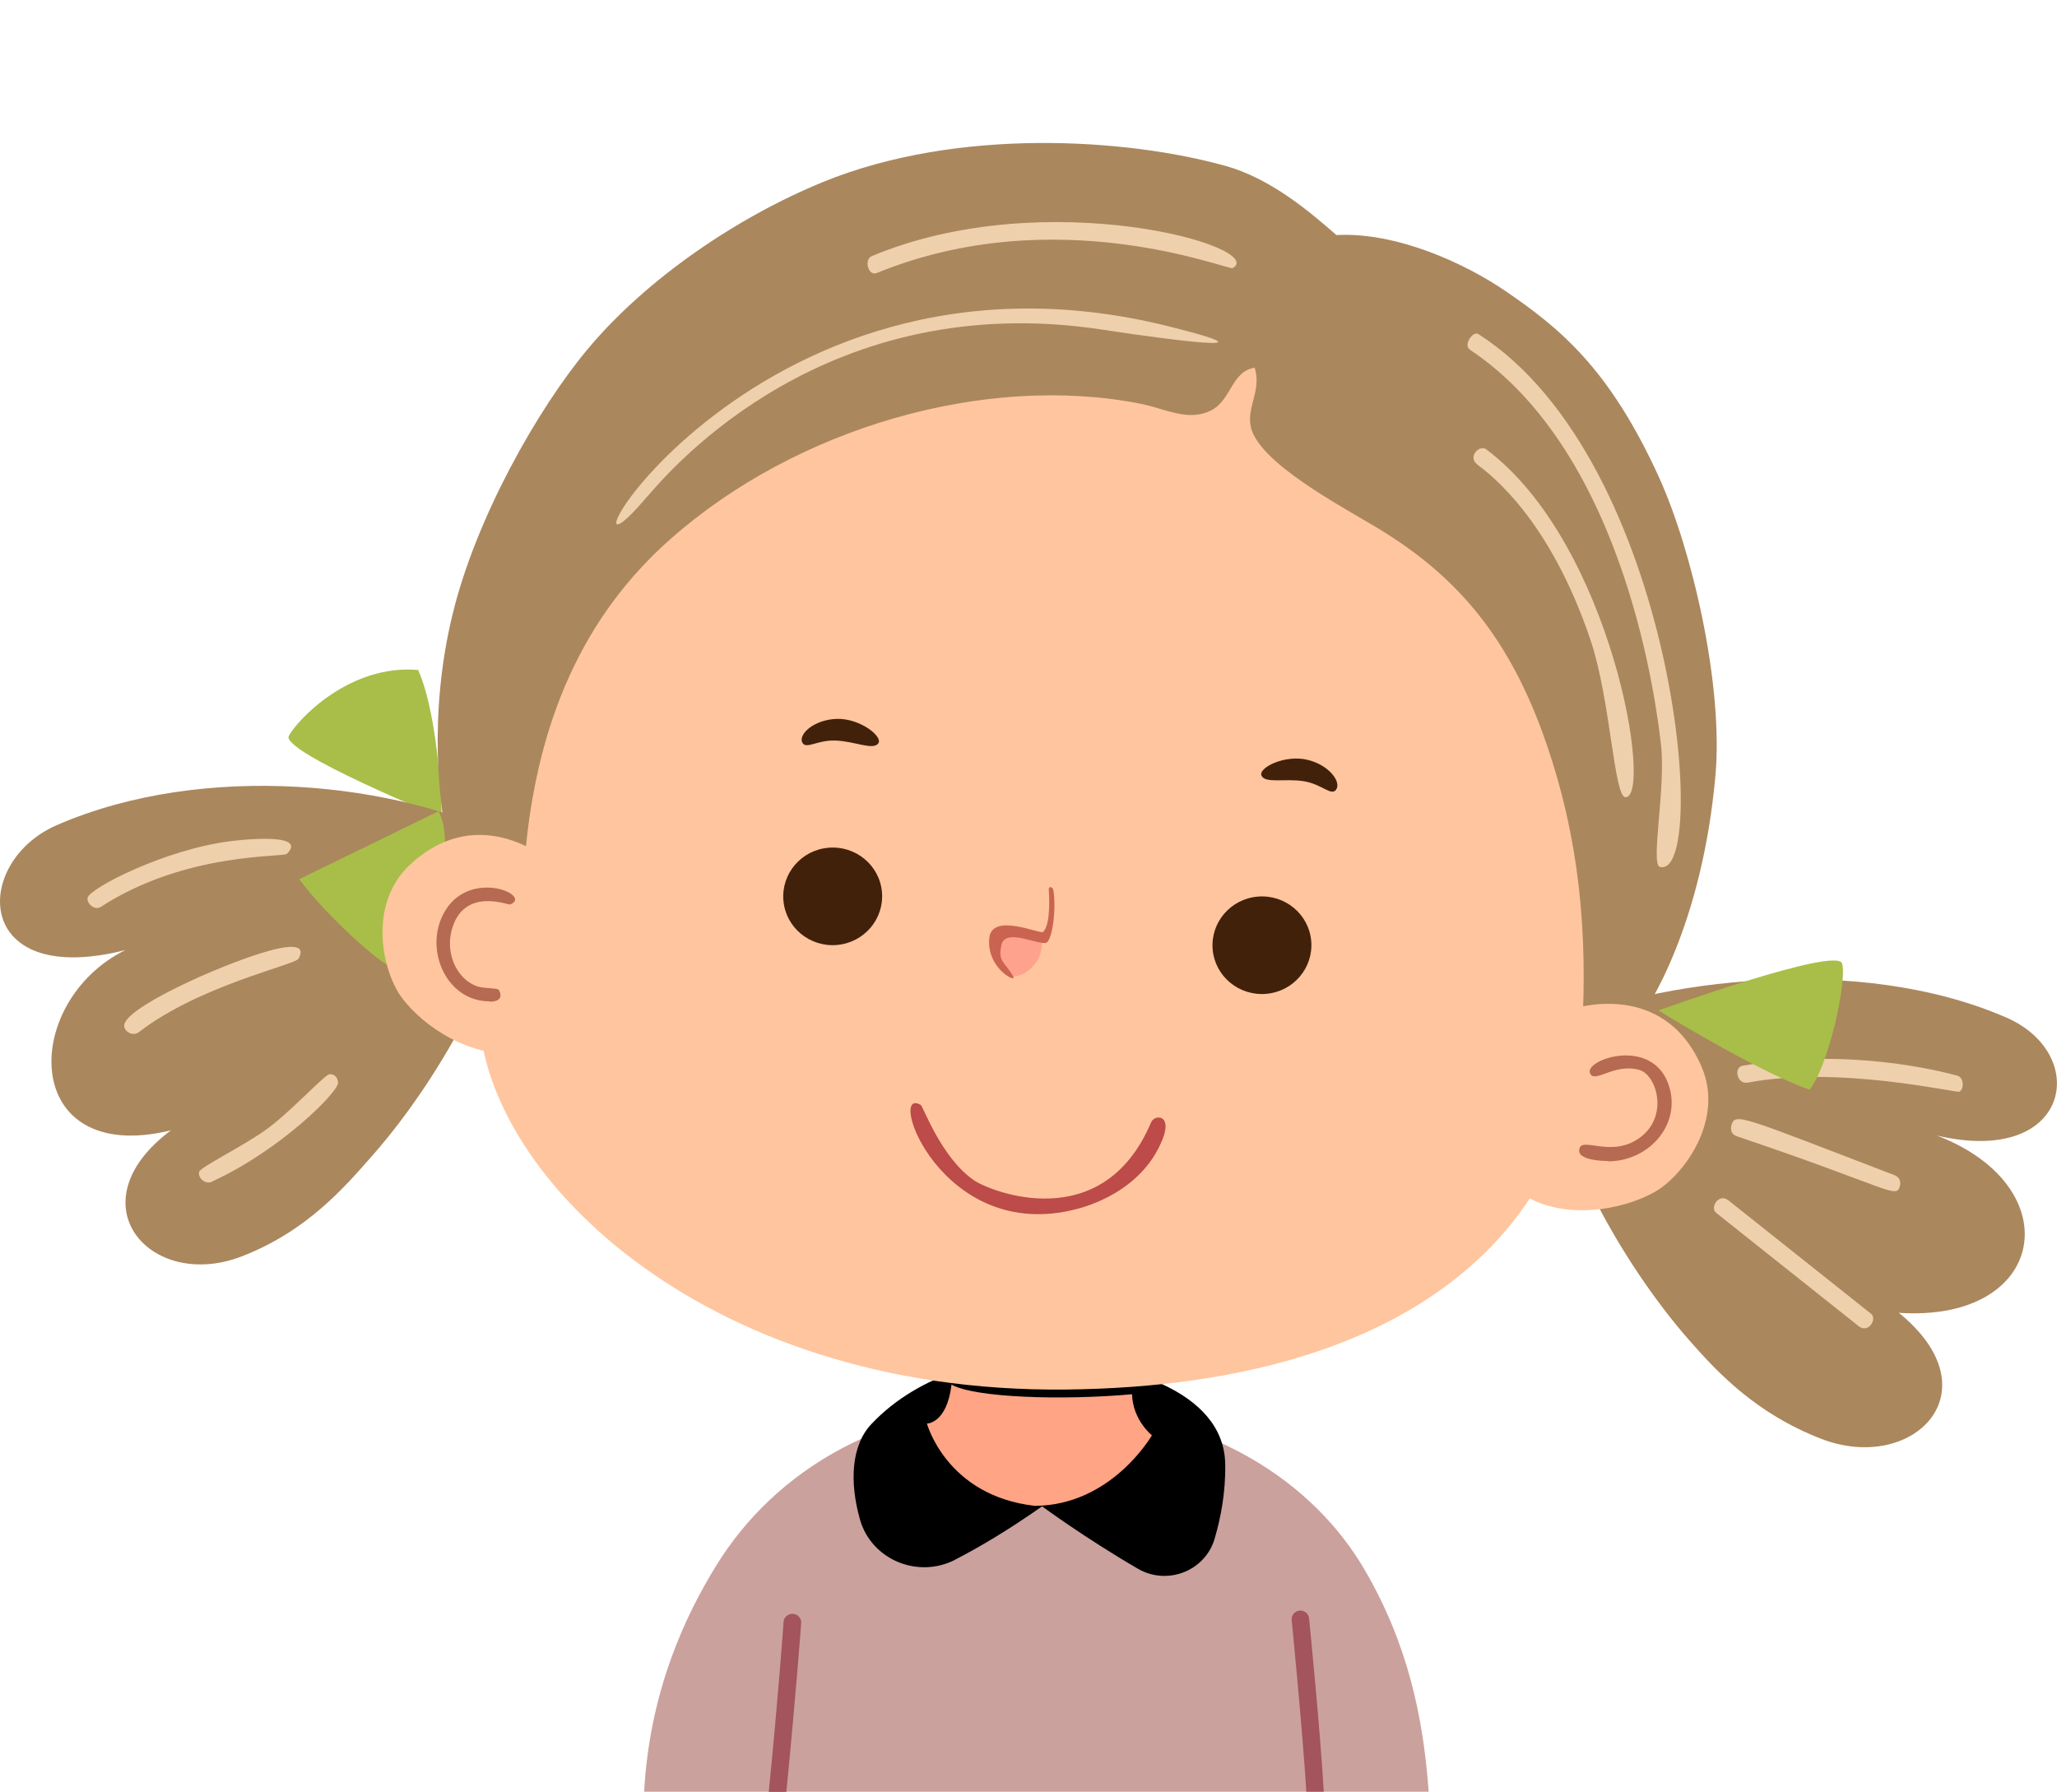 <?xml version="1.0" encoding="UTF-8"?>
<svg id="svg1366" width="126.27" height="110" style="clip-rule:evenodd;fill-rule:evenodd;stroke-linecap:round;stroke-linejoin:round;stroke-miterlimit:1.5" version="1.1" viewBox="0 0 126.27 110" xml:space="preserve" xmlns="http://www.w3.org/2000/svg" xmlns:serif="http://www.serif.com/">
    
    
    
    
    
    
    
    
    
    
    
    
    
    
    
    
    
    
    
    
    
    
    
    
    
    
    
    
    
    
    
    
    
    
    
    
    
    
    
    
    
    
    
    
    
    
    
    
    
    
    
    
    
    
    
    
    
    
    
    
    
    
    
    
    
    
    
    
    
    
    
    
    
    
    
    
    
    
    
    
    
    
    
    
    
    
    
    
    
    
    
    
    
    
    
    
    
    
    
    
    
    
    
    
    
    
    
    
    
    
    
    
    
    
    
    
    
    
    
    
    
    
    
    
    
    
    
    
    
    
    
    
    
    
    
    
    
    
    
    
    
    
    
    
    
    
    
    
    
    
    
    
    
    
    
    
    
    
    
    
    
    
    
    
    
    
    
    
    
    
    
    
    
    
    
    
    
    
    
    
    
    
    
    
    
    
    
    
    
    
    
    
    
    
    
    
    
    
    
    
    
    
    
    
    
    
    
    
    
    
    
    
    
    
    
    
    
    
    
    
    
    
    
    
    
    
    
    
    
    
    
    
    
    
    
    
    
    
    
    
    
    
    
    
    
    
    
    
    
    
    
    
    
    
    
    
    
    
    
    
    
    
    
    
    
    
    
    
    
    
    
    
    
    
    
    
    
    
    
    
    
    
    
    
    
    
    
    
    
    
    
    
    
    
    
    
    
    
    
    
    
    
    
    
    
    
    
    
    
    
    
    
    
    
    
    
    
    
    
    
    
    
    
    
    
    
    
    
    
    
    
    
    
    
    
    
    
    
    
    
    
    
    
    
    
    
    
    
    
    
    
    
    
    
    
    
    
    
    
    
    
    
    
    
    
    
    
    
    
    
    
    
    
    
    
    
    
    
    
    
    
    
    
    
    
    
    
    
    
    
    
    
    
    
    
    
    
    
    
    
    
    
    
    
    
    
    
    
    
    
    
    
    
    
    
    
    
    
    
    
    
    
    
    
    
    
    
    
    
    
    
    
    
    
    
    
    
    
    
    
    
    
    
    
    
    
    
    
    
    
    
    
    
    
    
    
    
    
    
    
    
    
    
    
    
    
    
    
    
    
    
    
    
    
    
    
    
    
    
    
    
    
    
    
    
    
    
    
    
    
    
    
    
    
    
    
    
    
    
    
    
    
    
    
    
    
    
    
    
    
    
    
    
    
    
    
    
    
    
    
    
    
    
    
    
    
    
    
    
    
    
    
    
    
    
    
    
    
    
    
    
    
    
    
    
    
    
    
    
    
    
    
    
    
    
    
    
    
    
    
    
    
    
    
    
    
    
    
    
    
    
    
    
    
    
    
    
    
    
    
    
    
    
    
    
    
    
    
    
    
    
    
    
    
    
    
    
    
    
    
    
    
    
    
    
    
    
    
    
    
    
    
    
    
    
    
    
    
    
    
    
    
    
    
    
    
    
    
    
    
    
    
    
    
    
    
    
    
    
    
    
    
    
    
    
    
    
    
    
    
    
    
    
    
    
    
    
    
    
    
    
    
    
    
    
    
    
    
    
    
    
    
    
    
    
    
    
    
    
    
    
    
    
    
    
    
    
    
    
    
    
    
    
    
    
    
    
    
    
    
    
    
    
    
<g id="g2" transform="translate(-0 8.78)" style="clip-rule:evenodd;fill-rule:evenodd;stroke-linecap:round;stroke-linejoin:round;stroke-miterlimit:1.5"><g id="path5492" transform="translate(-545.22,-205.68)" serif:id="path549">
            <path id="path1342" d="m572.34 247.1s-9.92-4.06-9.39-5.03c0.52-0.97 3.73-4.42 7.94-4.04 1.33 3.01 1.45 9.07 1.45 9.07z" style="fill-rule:nonzero;fill:#a8be49"/>
        </g><g id="path5502" transform="translate(-545.22,-205.68)" serif:id="path550">
            <path id="path1343" d="m640.36 259.89c6.54-2.86 18.95-4.48 28.03-0.52 5.18 2.26 3.93 9.16-4.27 7.24 8.2 3.15 6.75 11.49-2.34 10.88 5.94 4.82 0.87 9.9-4.75 7.74-4.02-1.55-6.38-4.08-8.11-6.05-4.03-4.58-9.16-13.2-8.56-19.28z" style="fill-rule:nonzero;fill:#ab875d"/>
        </g><g id="path5562" transform="translate(-545.22,-205.68)" serif:id="path556">
            <path id="path1344" d="m632.92 306.89h-48.16c0.34-6.13 2.49-10.75 4.43-13.89 3.59-5.82 10.37-10.08 19.92-9.88 10.43 0.22 16.85 4.92 19.9 10.18 2.61 4.49 3.58 8.98 3.91 13.59z" style="fill-rule:nonzero;fill:#cba19d"/>
        </g><g id="path5572" transform="translate(-545.22,-205.68)" serif:id="path557">
            <path id="path1345" d="m603.86 292.64c1.44-0.74 3.24-1.8 5.33-3.27 0 0 2.61 1.93 5.88 3.83 1.8 1.05 4.13 0.14 4.71-1.84 0.38-1.29 0.68-2.86 0.65-4.57-0.06-4.6-6.39-6.26-11.05-6.51-3.17-0.17-7.7 0.89-10.67 4.04-1.24 1.31-1.35 3.56-0.7 5.86 0.7 2.46 3.54 3.65 5.84 2.47z" style="fill-rule:nonzero"/>
        </g><g id="path5582" transform="translate(-545.22,-205.68)" serif:id="path558">
            <path id="path1346" d="m603.63 281.89c-0.28 2.4-1.51 2.4-1.51 2.4s1.2 4.44 6.63 5.05c4.72-0.03 7.18-4.33 7.18-4.33s-1.17-0.92-1.22-2.52c-4.24 0.38-9.68 0.22-11.09-0.6z" style="fill-rule:nonzero;fill:#ffa484"/>
        </g><g id="path5592" transform="translate(-545.22,-205.68)" serif:id="path559">
            <path id="path1347" d="m576.69 248.51c-6.92-3.59-18.91-4.91-28-0.95-5.18 2.26-5.17 10.05 4.23 7.66-6.45 3.18-6.47 13.31 2.79 11.07-5.99 4.48-1.28 9.9 4.34 7.74 4.02-1.55 6.34-4.27 8.07-6.24 4.03-4.58 9.16-13.2 8.56-19.28z" style="fill-rule:nonzero;fill:#ab875d"/>
        </g><g id="path5602" transform="translate(-546.56,-206.98)" serif:id="path560">
            <path id="path1348" d="m609.09 217.65c14.29-0.58 24.79 5.75 30.95 16.35 5.46 9.37 3.07 14.51 3.79 22.7 1.42 15.97-9.68 26.56-31.83 26.8-22.58 0.24-36.05-13.57-36.03-23.31 0.03-11.84 0.81-22.17 8.83-31.69 3.8-4.51 14.46-10.45 24.28-10.85z" style="fill-rule:nonzero;fill:#ffc59e"/>
        </g><g id="path5612" transform="translate(-545.22,-205.68)" serif:id="path561">
            <path id="path1349" d="m599.36 251.67c0.14 1.65-1.1 3.1-2.77 3.24s-3.14-1.08-3.28-2.73 1.1-3.1 2.77-3.24 3.14 1.08 3.28 2.73z" style="fill-rule:nonzero;fill:#42210b"/>
        </g><g id="path5622" transform="translate(-545.22,-205.68)" serif:id="path562">
            <path id="path1350" d="m625.71 254.67c0.14 1.65-1.1 3.1-2.77 3.24s-3.14-1.08-3.28-2.73 1.1-3.1 2.77-3.24 3.14 1.08 3.28 2.73z" style="fill-rule:nonzero;fill:#42210b"/>
        </g><g id="path5632" transform="translate(-545.22,-205.68)" serif:id="path563">
            <path id="path1351" d="m594.47 242.49c-0.25-0.5 0.67-1.4 2.1-1.46 1.43-0.05 2.88 1.09 2.56 1.51-0.33 0.43-1.44-0.14-2.63-0.18-1.13-0.04-1.81 0.57-2.03 0.12z" style="fill-rule:nonzero;fill:#42210b"/>
        </g><g id="path5642" transform="translate(-545.22,-205.68)" serif:id="path564">
            <path id="path1352" d="m627.23 245.38c0.35-0.44-0.38-1.51-1.76-1.84-1.39-0.33-3.04 0.5-2.81 0.98 0.24 0.49 1.44 0.15 2.61 0.34 1.12 0.19 1.65 0.92 1.97 0.52z" style="fill-rule:nonzero;fill:#42210b"/>
        </g><g id="path5652" transform="translate(-545.22,-205.68)" serif:id="path565">
            <path id="path1353" d="m607.33 256.84s-1.65-1.53-0.68-2.52c0.82-0.84 2.52 0.45 2.52 0.45s0.09 0.79-0.56 1.47-1.29 0.6-1.29 0.6z" style="fill-rule:nonzero;fill:#ffa28d"/>
        </g><g id="path5662" transform="translate(-545.22,-205.68)" serif:id="path566">
            <path id="path1354" d="m609.88 251.54c-0.017-0.188-0.297-0.277-0.28-0.03 0.015 0.209 0.148 2.133-0.35 2.6-0.17 0.159-3.147-1.224-3.302 0.38-0.181 1.861 1.707 2.778 1.476 2.365-0.535-0.958-0.957-0.877-0.731-1.945 0.231-1.098 2.388 0.081 2.777-0.15 0.346-0.205 0.605-2.051 0.41-3.22z" style="fill-rule:nonzero;fill:#ca6451"/>
        </g><g id="path5672" transform="translate(-545.22,-205.68)" serif:id="path567">
            <path id="path1355" d="m611.31 271.12c-8.325 2.172-11.719-7.616-9.572-6.395 0.151 0.086 1.253 3.25 3.279 4.636 0.975 0.667 7.881 3.479 10.863-3.561 0.211-0.499 1.312-0.51 0.713 1.015-1.281 3.261-4.755 4.167-5.283 4.305z" style="fill-rule:nonzero;fill:#bc4b49"/>
        </g><g id="path5682" transform="matrix(.988 0 0 1 -538.26 -205.68)" serif:id="path568">
            <path id="path1356" d="m586.42 230.02c7.8-6.84 19.57-10.23 29.27-8.33 1.48 0.29 2.93 1.12 4.36 0.4 1.27-0.64 1.24-2.38 2.7-2.62 0.5 1.55-0.75 2.64-0.09 4.06 1.06 2.27 6.28 4.86 8.26 6.11 4.09 2.56 7.4 5.96 9.71 12.22 2.48 6.72 2.75 12.82 2.48 18.12 0.62-0.2 2.07-0.61 3.31-0.2 0.83-1.02 4.13-6.11 4.96-15.27 0.5-5.56-1.45-13.84-3.51-18.32-3.1-6.72-6.2-9.16-9.5-11.4-2.55-1.73-6.82-3.66-10.54-3.46-1.65-1.43-4.08-3.47-6.87-4.24-6.19-1.71-16.69-2.38-25.02 0.98-5.37 2.17-10.99 5.96-14.62 10.25-3.1 3.66-6.97 10.39-8.42 16.36-1.49 6.1-0.83 11.63-0.25 14.16 1.98-0.24 4.73 0.66 4.68 1.82 0.59-9.72 4.01-16.19 9.09-20.64z" style="fill-rule:nonzero;fill:#ab875d"/>
        </g><g id="g1357" transform="matrix(.989 0 0 1 -539.12 -205.68)">
            <path id="path1357" d="m653.59 263.36h-0.01c-0.636 0.12-0.893-0.938-0.29-1.04 6.635-1.123 12.278 0.342 13.31 0.61 0.408 0.106 0.44 0.807 0.138 0.983-0.192 0.111-7.389-1.622-13.148-0.553zm-0.65 3.3c-0.502-0.165-0.374-0.625-0.358-0.685 0.227-0.813 0.688-0.501 10.098 3.055 0.496 0.188 0.374 0.625 0.358 0.685-0.227 0.813-0.613 0.107-10.098-3.055zm-1.31 4.69c-0.396-0.31 0.162-1.235 0.77-0.76l8.85 6.96c0.396 0.31-0.162 1.235-0.77 0.76zm-100.27-18.77h-0.01c-0.352 0.227-0.874-0.222-0.796-0.571 0.13-0.584 4.815-2.975 8.887-3.474 0.284-0.035 4.87-0.596 3.487 0.778-0.235 0.233-6.294-0.127-11.568 3.267zm2.39 7.67c-0.401 0.314-0.927-0.047-0.927-0.38 0-0.981 4.515-2.933 4.944-3.119 0.438-0.189 6.995-3.024 5.88-1-0.212 0.385-6.117 1.62-9.897 4.499zm4.53 9.18v0.01c-0.428 0.206-0.899-0.25-0.804-0.601 0.084-0.31 2.853-1.631 4.284-2.684 1.437-1.057 3.538-3.308 3.809-3.313 0.502-9e-3 0.526 0.466 0.529 0.525 0.029 0.562-3.612 4.168-7.818 6.063zm26.99-42.02v-0.01c-7.046 8.299 5.876-17.004 32.37-10.47 8.707 2.147-3.755 0.258-4.077 0.209-17.135-2.598-26.716 8.452-28.293 10.271zm51.04-9.07h0.02c-0.387-0.249 0.197-1.154 0.55-0.93 12.278 7.78 14.411 33.567 11.256 32.704-0.581-0.159 0.383-4.899 0.074-7.514-0.254-2.147-2.111-17.854-11.9-24.26zm0.5 7.08v-0.01c-0.631-0.473 0.143-1.231 0.55-0.93 7.832 5.801 10.358 21.368 8.65 21.361-0.719-2e-3 -0.93-6.004-2.17-9.642-2.538-7.449-6.203-10.166-7.03-10.779z" style="fill:#efd0ac"/>
        </g><g id="g1358" transform="translate(-545.22,-205.68)">
            <path id="path1358" d="m599.04 213.66h-0.01c-0.508 0.207-0.798-0.827-0.29-1.04 10.721-4.49 24.382-0.531 22.144 0.739-0.258 0.146-10.828-4.205-21.844 0.301z" style="fill:#efd0ac"/>
        </g><g id="path5692" transform="translate(-546.51,-206.11)" serif:id="path569">
            <path id="path1359" d="m643.02 259.27s5.55-1.88 7.92 3.49c1.47 3.32-1.1 6.72-2.8 7.71-2.08 1.2-5.59 1.72-7.97 0.29 0 0 2.03-3.71 2.5-6.11 0.77-3.97 0.36-5.38 0.36-5.38z" style="fill-rule:nonzero;fill:#ffc59e"/>
        </g><g id="path5702" transform="translate(-545.22,-205.68)" serif:id="path570">
            <path id="path1360" d="m572.14 246.7c1.6 3.09-2.17 9.56-2.82 9.56-0.58 0-4.16-3.23-5.73-5.39z" style="fill-rule:nonzero;fill:#a8be49"/>
        </g><g id="path5542" transform="matrix(1.096,0,0,1,-606.34,-206.3)" serif:id="path554">
            <path id="path1361" d="m646.12 259.55s9.96-3.94 10.28-2.89c0.31 1.05-0.79 6.43-1.83 7.76-3.09-1.23-8.45-4.87-8.45-4.87z" style="fill-rule:nonzero;fill:#a8be49"/>
        </g><g id="path5712" transform="translate(-545.22,-205.68)" serif:id="path571">
            <path id="path1362" d="m579.1 249.87s-4.32-3.91-8.67 0.07c-2.69 2.46-1.72 6.6-0.57 8.17 1.41 1.92 4.42 3.78 7.19 3.41 0 0-0.35-4.2 0.2-6.58 0.91-3.94 1.86-5.07 1.86-5.07z" style="fill-rule:nonzero;fill:#ffc59e"/>
        </g><g id="path5722" transform="translate(-545.22,-205.68)" serif:id="path572">
            <path id="path1363" d="m575.27 258.37c-2.752 0-4.129-3.419-2.657-5.665 1.612-2.463 5.309-0.821 3.922-0.281-0.122 0.047-2.666-1.028-3.505 1.302-0.568 1.577 0.19 3.249 1.446 3.712 0.403 0.148 1.218 0.108 1.348 0.212 0.029 0.024 0.467 0.74-0.544 0.74z" style="fill-rule:nonzero;fill:#b66a51"/>
        </g><g id="path5802" transform="translate(-545.97,-206.11)" serif:id="path580">
            <path id="path1364" d="m644.69 268.6c-0.154 0-2.101 0-1.74-0.83 0.233-0.536 1.796 0.454 3.319-0.372 2.262-1.226 1.46-4.068 0.336-4.386-1.529-0.433-2.687 0.809-3.015 0.238-0.492-0.858 3.925-2.4 4.86 0.833 0.686 2.369-1.323 4.537-3.76 4.537z" style="fill-rule:nonzero;fill:#b66a51"/>
        </g><g id="path5812" transform="translate(-545.22,-205.68)" serif:id="path581">
            <path id="path1365" d="m594.4 296.53c0 0.05-0.34 4.62-0.91 10.37h-1.08c0.58-5.78 0.91-10.39 0.91-10.44 0.02-0.29 0.28-0.51 0.58-0.49s0.52 0.27 0.5 0.56z" style="fill-rule:nonzero;fill:#a3545d"/>
        </g><g id="path5822" transform="translate(-545.22,-205.68)" serif:id="path582">
            <path id="path1366" d="m626.49 306.89h-1.08c-0.22-3.64-0.89-10.46-0.9-10.54-0.03-0.29 0.19-0.55 0.48-0.58 0.3-0.03 0.56 0.19 0.59 0.48 0.03 0.33 0.7 7.03 0.9 10.64z" style="fill-rule:nonzero;fill:#a3545d"/>
        </g></g></svg>
